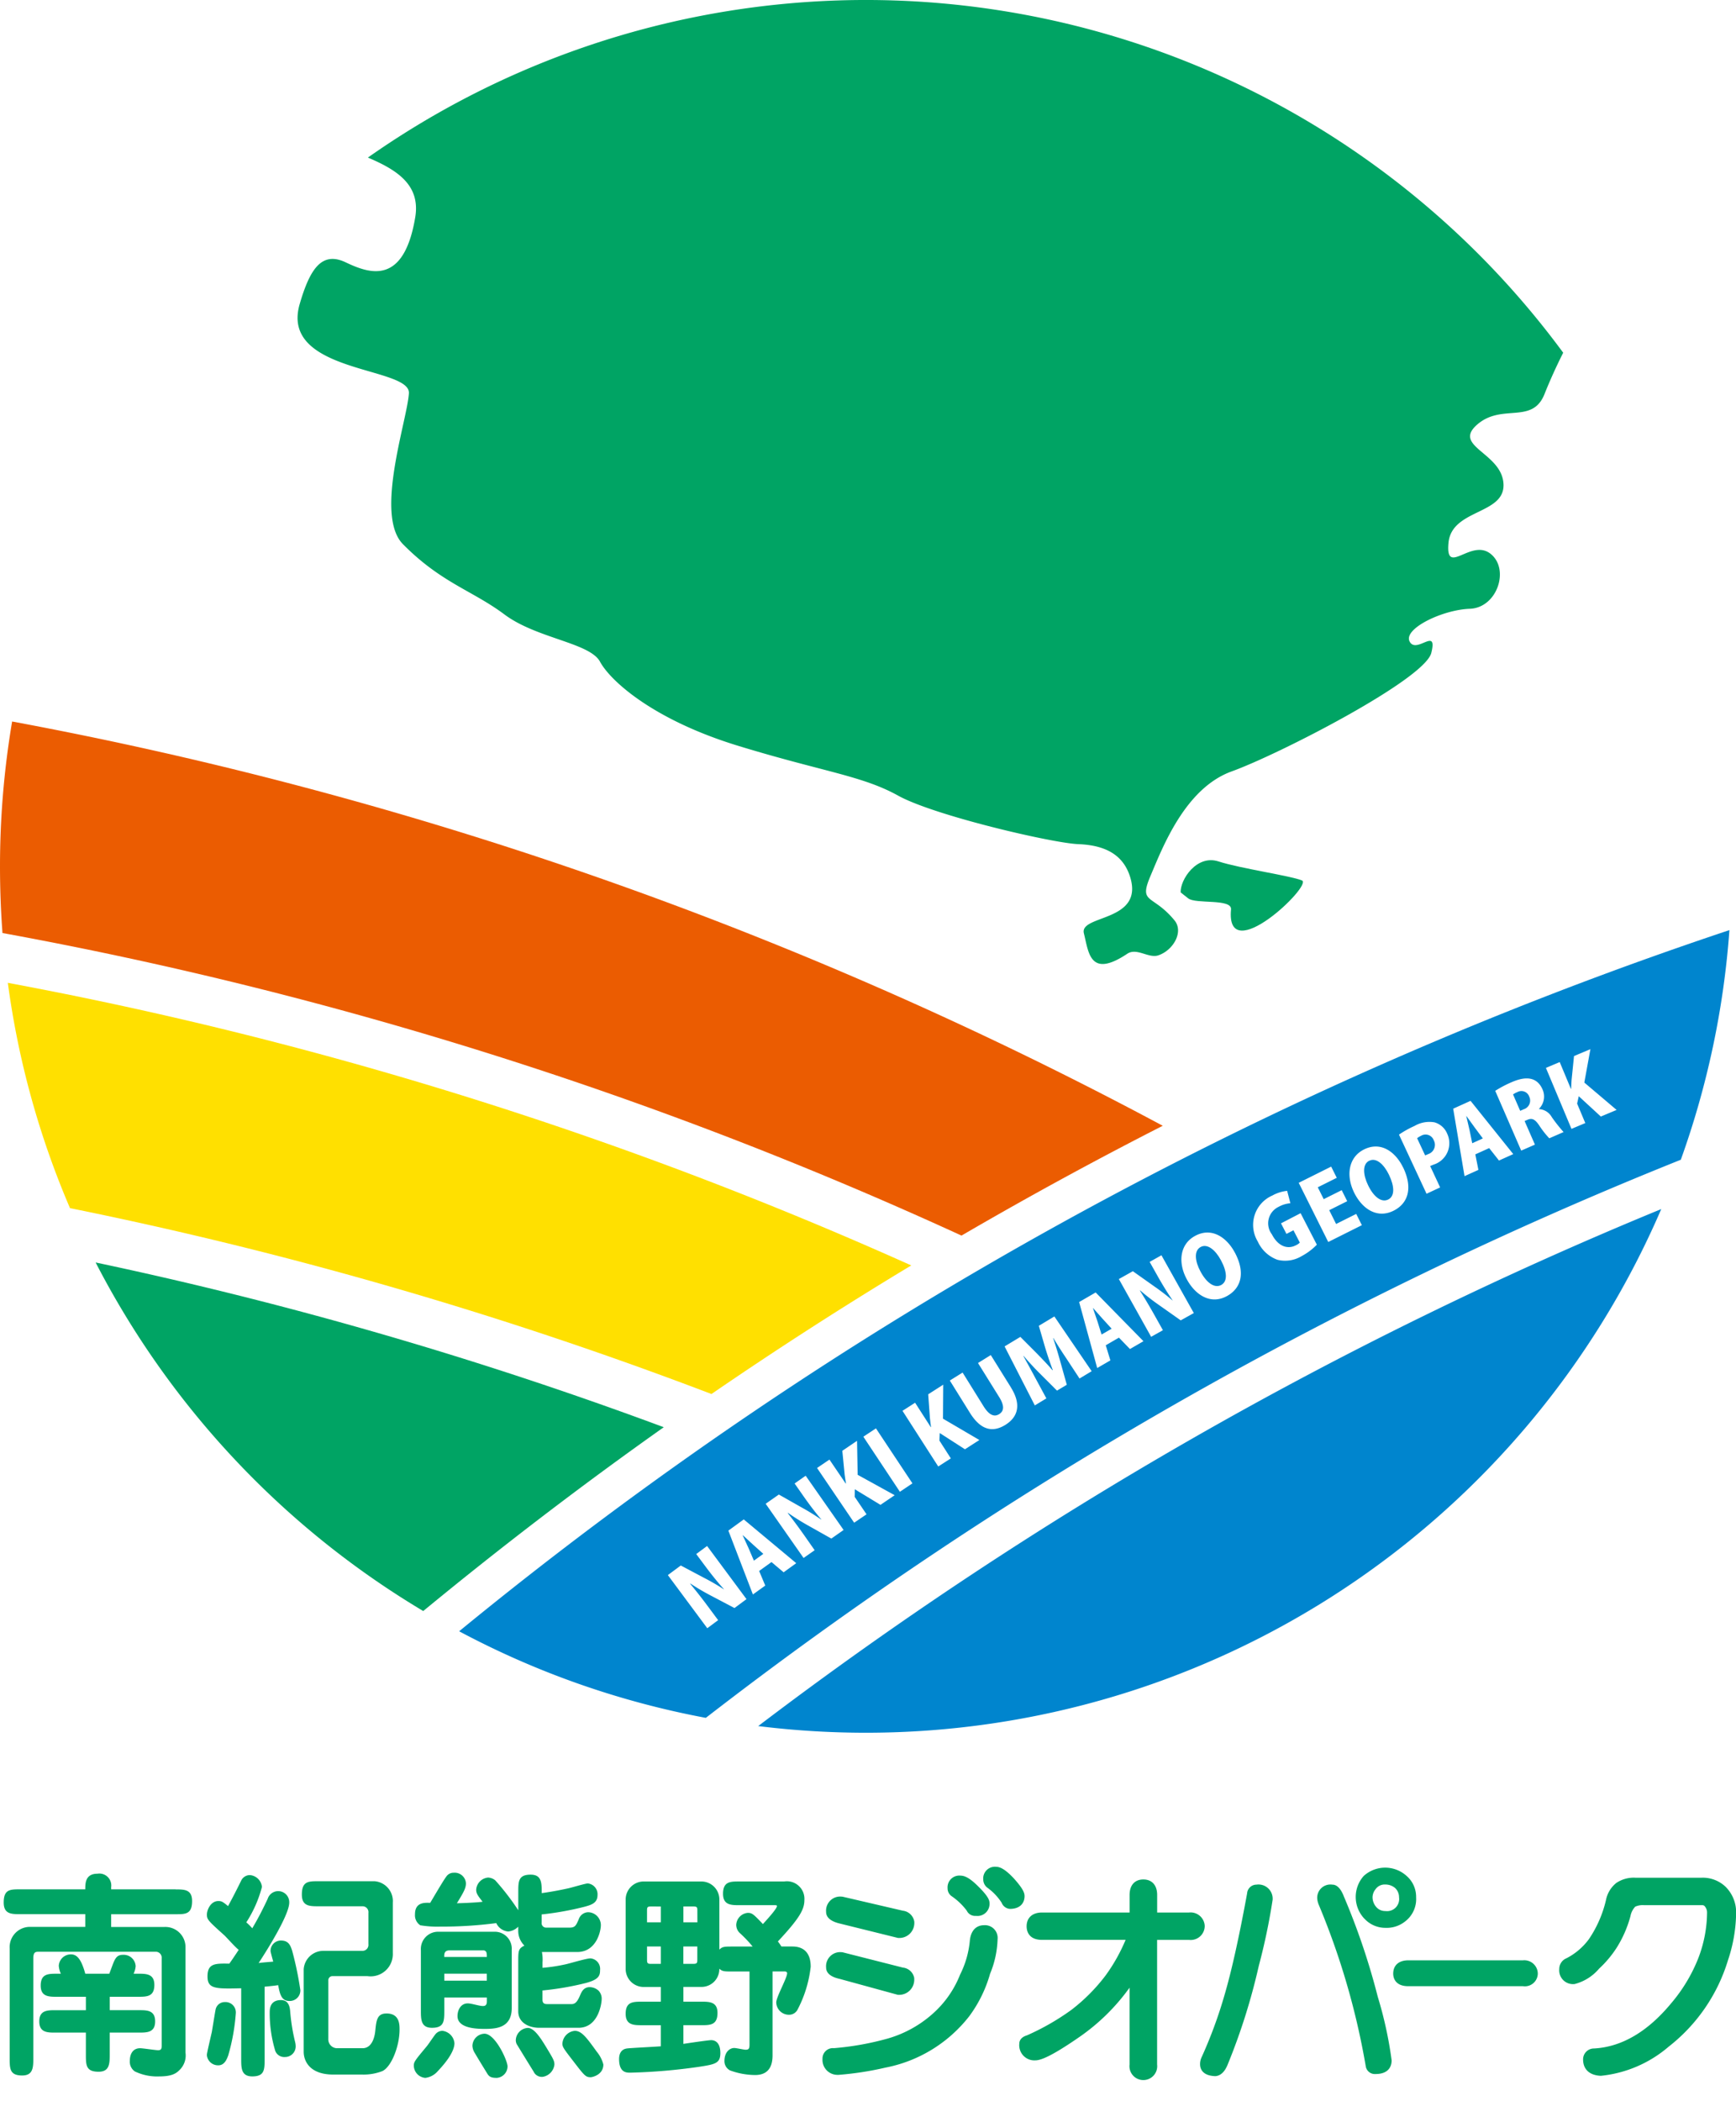<svg xmlns="http://www.w3.org/2000/svg" xmlns:xlink="http://www.w3.org/1999/xlink" width="124" height="150" viewBox="0 0 124 150"><defs><clipPath id="a"><rect width="124" height="150" transform="translate(80 40)" fill="#fff" stroke="#707070" stroke-width="1"/></clipPath><clipPath id="b"><rect width="124" height="150" fill="none"/></clipPath></defs><g transform="translate(-80 -40)" clip-path="url(#a)"><g transform="translate(80 40)" clip-path="url(#b)"><path d="M93,62.856c-.779-.331-4.4-.851-5.967-1.359s-2.745,1.321-2.7,2.213l.539.425c.536.424,3.131,0,3.058.788-.4,4.237,5.85-1.734,5.071-2.066Z" fill="#00a464"/><path d="M68.677,88.209a288.45,288.45,0,0,0-68.5-21.6Q0,64.253,0,61.848a62.155,62.155,0,0,1,.866-10.34A283.98,283.98,0,0,1,83.054,80.369Q75.761,84.084,68.677,88.209Z" fill="#eb5c01"/><path d="M50.819,99.519A289.922,289.922,0,0,0,5,86.249,61.4,61.4,0,0,1,.559,70.164,285.132,285.132,0,0,1,65.09,90.339q-7.259,4.371-14.271,9.18Z" fill="#ffe000"/><path d="M26.282,11.246a61.856,61.856,0,0,1,85.375,13.935c-.446.881-.923,1.917-1.34,2.963-.877,2.184-3.046.62-4.816,2.177s1.762,1.993,1.891,4.215-3.7,1.778-3.928,4.217,1.588-.316,2.991.772.5,3.866-1.47,3.936-4.782,1.439-4.293,2.346,2.014-1.106,1.545.8-10.921,7.261-14.253,8.461-4.94,5.426-5.805,7.462.141,1.266,1.713,3.174c.671.812-.078,2.139-1.161,2.5-.7.225-1.534-.566-2.21-.116-2.69,1.794-2.758-.107-3.1-1.453s4.291-.792,3.309-4.009c-.512-1.677-1.881-2.291-3.714-2.363S66.723,58.226,64.151,56.8s-5.317-1.689-11.416-3.553-9.142-4.648-9.876-6.007-4.53-1.656-6.826-3.373-4.508-2.246-7.249-5.016c-2.057-2.079.309-8.859.423-10.778s-9.248-1.4-7.8-6.368c.737-2.538,1.591-3.782,3.286-2.976s4.145,1.68,4.965-3.208c.391-2.323-1.308-3.393-3.376-4.27ZM6.831,90.128a62.127,62.127,0,0,0,23.4,24.884q8.382-6.9,17.181-13.123A286.615,286.615,0,0,0,6.831,90.128Z" fill="#00a464"/><path d="M9.936,145.108h-2.1v1.538c0,.658,0,1.255-.792,1.255-.91,0-.91-.471-.91-1.255v-1.538H3.964c-.572,0-1.159,0-1.159-.8s.587-.8,1.159-.8H6.135v-.957H4.081c-.586,0-1.174,0-1.174-.8,0-.847.543-.847,1.174-.847h.265a1.652,1.652,0,0,1-.147-.565.86.86,0,0,1,.88-.816c.425,0,.733.361,1.012,1.38H7.808l.147-.392c.249-.675.352-.957.835-.957a.856.856,0,0,1,.9.815,1.549,1.549,0,0,1-.147.534h.308c.586,0,1.174,0,1.174.8,0,.847-.543.847-1.174.847H7.837v.957h2.1c.557,0,1.144,0,1.144.8s-.587.8-1.144.8Zm2.611-10.229H7.94v-.157a.85.85,0,0,0-.984-.957c-.865,0-.865.69-.865,1.114H1.44c-.72,0-1.175,0-1.175.942,0,.831.558.831,1.175.831H6.09v.91H2.041A1.449,1.449,0,0,0,.691,139.1v7.813c0,.769,0,1.256.895,1.256.793,0,.793-.6.793-1.256v-7.106c0-.471.176-.471.41-.471h8.378a.425.425,0,0,1,.381.471v6.228c0,.188-.014.329-.25.329-.2,0-1.084-.141-1.291-.141-.513,0-.733.409-.733.9a.843.843,0,0,0,.352.753,3.654,3.654,0,0,0,1.731.36c.969,0,1.262-.235,1.526-.518a1.441,1.441,0,0,0,.367-1.177v-7.562a1.438,1.438,0,0,0-1.511-1.412H7.94v-.91h4.607c.7,0,1.174,0,1.174-.941,0-.831-.557-.831-1.174-.831Zm3.52,8.048a.668.668,0,0,0-.66.5c-.044.189-.234,1.4-.279,1.648-.059.267-.352,1.49-.352,1.631a.8.8,0,0,0,.821.737c.455,0,.616-.471.705-.706a14.52,14.52,0,0,0,.542-3.013A.74.74,0,0,0,16.067,142.927Zm4.006-4.393a.74.74,0,0,0-.748.754c0,.063.131.534.191.753-.177.016-.822.063-1.042.1.7-1.067,2.186-3.467,2.186-4.314a.789.789,0,0,0-1.541-.267c-.293.627-.645,1.333-1.1,2.1a4.386,4.386,0,0,0-.425-.423,8.712,8.712,0,0,0,1.116-2.527.938.938,0,0,0-.866-.847.69.69,0,0,0-.616.392c-.308.628-.587,1.176-.939,1.821-.366-.3-.455-.362-.69-.362-.557,0-.821.643-.821.972,0,.362.132.472,1.262,1.491.162.157.836.91,1.012,1.02-.367.55-.513.77-.674.988-1-.016-1.556-.031-1.556.911,0,.893.558.893,2.406.847v5.035c0,.659,0,1.256.792,1.256.881,0,.881-.486.881-1.256V141.83c.5-.047.792-.079.968-.111.117.612.221,1.13.793,1.13a.752.752,0,0,0,.792-.768,23.777,23.777,0,0,0-.587-2.824c-.117-.36-.25-.722-.792-.722Zm7.527,5.209c-.675,0-.72.518-.793,1.224-.028.314-.176,1.255-.909,1.255H24.05a.635.635,0,0,1-.6-.674v-4.141a.3.3,0,0,1,.264-.33h2.539a1.586,1.586,0,0,0,1.805-1.646v-3.609A1.421,1.421,0,0,0,26.75,134.3h-4c-.72,0-1.189,0-1.189.957,0,.832.558.832,1.189.832h3.14a.419.419,0,0,1,.425.47V138.8a.424.424,0,0,1-.4.471h-2.8a1.408,1.408,0,0,0-1.423,1.317v5.884c0,.691.455,1.631,2.113,1.631H25.87a3.694,3.694,0,0,0,1.452-.251c.661-.33,1.218-1.82,1.218-2.95,0-.377,0-1.161-.939-1.161Zm-6.882-.235c-.044-.423-.22-.722-.645-.722-.514,0-.807.267-.807.847a9.243,9.243,0,0,0,.4,2.793.686.686,0,0,0,.689.424.756.756,0,0,0,.764-.8,1.356,1.356,0,0,0-.046-.3,13.7,13.7,0,0,1-.352-2.243Zm10.9,1.474a.638.638,0,0,0-.484.205c-.118.125-.558.8-.676.926-.807.972-.9,1.082-.9,1.349a.892.892,0,0,0,.822.878,1.393,1.393,0,0,0,.88-.47c.235-.252,1.2-1.255,1.2-2.008a.976.976,0,0,0-.851-.88Zm2.993.205a.886.886,0,0,0-.866.863,1.028,1.028,0,0,0,.132.455c.235.393.294.5.924,1.522.148.25.309.313.69.313a.829.829,0,0,0,.762-.816c0-.423-.88-2.337-1.643-2.337Zm6.442-.205a.974.974,0,0,0-.881.911c0,.25.088.361.851,1.349.734.956.822,1.051,1.174,1.051.089,0,.9-.157.9-.91a2.339,2.339,0,0,0-.47-.91c-.733-1.02-1.086-1.491-1.569-1.491Zm-4.5-5.741v4.11c0,1.412-1.1,1.491-1.907,1.491-.485,0-1.967,0-1.967-.911,0-.437.235-.909.734-.909.265,0,.821.188,1.071.188.1,0,.293,0,.293-.328V142.6H31.736v.91c0,.769,0,1.255-.881,1.255-.792,0-.792-.6-.792-1.255v-4.283a1.232,1.232,0,0,1,1.306-1.318h4.05A1.21,1.21,0,0,1,36.549,139.241ZM34.773,140.9H31.736v.5h3.037Zm0-1.193a1.093,1.093,0,0,0-.029-.329.237.237,0,0,0-.206-.142H32.132c-.367,0-.41.2-.4.471Zm-4.739-2.259a7.392,7.392,0,0,0,1.394.094,30.28,30.28,0,0,0,4.02-.251,1.038,1.038,0,0,0,.851.6,1.16,1.16,0,0,0,.718-.345v.267a1.462,1.462,0,0,0,.441,1.083c-.441.219-.441.377-.441,1.192v3.5c0,.846.808,1.176,1.5,1.176h2.8c1.467,0,1.658-1.835,1.658-2.008a.835.835,0,0,0-.221-.643.958.958,0,0,0-.63-.251c-.44,0-.587.346-.689.582-.206.5-.381.628-.6.628H39.116c-.162,0-.367,0-.367-.315V142.1a20.878,20.878,0,0,0,3.1-.534c.939-.252,1.013-.534,1.013-.926a.75.75,0,0,0-.69-.831c-.294,0-1.527.376-1.776.424a12.068,12.068,0,0,1-1.644.25v-.392a2.757,2.757,0,0,0-.044-.737h2.523c1.365,0,1.688-1.474,1.688-1.93a.926.926,0,0,0-.91-.91.728.728,0,0,0-.675.518c-.191.424-.25.581-.646.581H39.026a.319.319,0,0,1-.337-.361v-.58a21.442,21.442,0,0,0,3.067-.55c.454-.125.924-.251.924-.831a.774.774,0,0,0-.7-.832c-.161,0-1.159.3-1.379.346-.837.187-1.644.313-1.907.345,0-.737,0-1.318-.793-1.318-.881,0-.881.487-.881,1.255v1.287a17.837,17.837,0,0,0-1.642-2.134.865.865,0,0,0-.513-.2.931.931,0,0,0-.852.862c0,.281.118.424.456.863-.059.016-.719.079-1.834.109.469-.767.646-1.066.646-1.427a.806.806,0,0,0-.866-.753.627.627,0,0,0-.542.283c-.206.267-.983,1.6-1.145,1.868-.4-.016-1.086-.048-1.086.815a.854.854,0,0,0,.4.8Zm7.659,7.326a.907.907,0,0,0-.851.879.692.692,0,0,0,.059.267c.411.675.953,1.554,1.217,1.977a.638.638,0,0,0,.689.361,1,1,0,0,0,.793-.863c0-.266-.059-.377-.572-1.224-.367-.6-.851-1.4-1.335-1.4Zm20.217-4.392a8.651,8.651,0,0,1-.954,3.108.678.678,0,0,1-.6.344.905.905,0,0,1-.91-.879c0-.391.777-1.741.777-2.086,0-.094-.1-.126-.16-.126h-.881v5.993c0,.972-.455,1.4-1.247,1.4a5.267,5.267,0,0,1-1.79-.33.742.742,0,0,1-.4-.659c0-.659.382-.941.705-.941.133,0,.69.125.807.125.251,0,.279-.11.279-.392v-5.193H52.35c-.616,0-.749,0-.97-.2a1.272,1.272,0,0,1-1.246,1.3h-1.32V142.9h1.262c.586,0,1.173,0,1.173.8,0,.879-.527.879-1.173.879H48.814v1.334c.293-.047,1.79-.267,1.981-.267s.659.079.659.925c0,.723-.366.8-1.482.973a40.752,40.752,0,0,1-4.959.424c-.264,0-.793,0-.793-.973,0-.376.147-.69.543-.752.131-.031,2.054-.125,2.436-.157v-1.506H45.864c-.587,0-1.174,0-1.174-.816,0-.863.528-.863,1.174-.863H47.2v-1.051H45.937a1.287,1.287,0,0,1-1.247-1.271v-4.989a1.289,1.289,0,0,1,1.247-1.27h4.2a1.284,1.284,0,0,1,1.246,1.27v3.593c.221-.219.354-.219.97-.219h1.408a9.193,9.193,0,0,0-.91-.957.8.8,0,0,1-.263-.6.9.9,0,0,1,.821-.847c.308,0,.4.079,1.086.8.22-.25,1-1.081,1-1.285,0-.064-.059-.064-.205-.064H52.818c-.586,0-1.173,0-1.173-.815,0-.878.528-.878,1.173-.878h3.2a1.253,1.253,0,0,1,1.438,1.333c0,.659-.337,1.286-1.893,2.949a3.421,3.421,0,0,1,.25.361H56.6c.866,0,1.306.518,1.306,1.427ZM47.2,138.959h-.983v.941c0,.236.029.3.264.3H47.2v-1.24Zm0-2.855H46.48c-.234,0-.264.063-.264.282v.848H47.2Zm2.611,2.855h-1v1.24h.719c.249,0,.278-.063.278-.3v-.941Zm0-2.574c0-.219-.029-.282-.278-.282h-.719v1.13h1Zm23.371-1.028c0-.211-.092-.509-.762-1.254-.541-.579-.934-.833-1.279-.833a.835.835,0,0,0-.909.908.739.739,0,0,0,.315.6,4.018,4.018,0,0,1,1,1.06.684.684,0,0,0,.59.438c.654,0,1.046-.345,1.046-.923Zm-13.153,1.975,4.076,1.009.041.01h.041a1.069,1.069,0,0,0,1.121-1.111l0-.042-.007-.041a.933.933,0,0,0-.815-.752l-4.279-.995-.039-.009h-.038a1.007,1.007,0,0,0-1.122,1.091c0,.4.342.687,1.017.839Zm7.989-1.935a.674.674,0,0,1-.333-.589.84.84,0,0,1,.923-.907c.341,0,.727.233,1.251.755.722.708.821,1,.821,1.209a.862.862,0,0,1-.963.911l-.11,0a.654.654,0,0,1-.554-.376,4.587,4.587,0,0,0-1.034-1Zm1.6,1.035.1,0,.035,0c-.042,0-.084,0-.132,0Zm-9.6,4.852,4.072,1.115.045.012h.046a1.077,1.077,0,0,0,1.121-1.127l0-.043L65.3,141.2a.916.916,0,0,0-.808-.733l-4.278-1.086-.041-.012h-.043a1.007,1.007,0,0,0-1.122,1.091c0,.406.34.683,1.012.823Zm10.261-3.843c-.261,0-.88.1-1,1.05a6.768,6.768,0,0,1-.7,2.475,7.3,7.3,0,0,1-1.828,2.678,8.245,8.245,0,0,1-3.333,1.885,20.427,20.427,0,0,1-3.855.69.741.741,0,0,0-.813.77,1.069,1.069,0,0,0,1.1,1.135l.023,0H59.9a22.479,22.479,0,0,0,3.333-.514,9.993,9.993,0,0,0,6.009-3.685,9.373,9.373,0,0,0,1.477-3.016,6.936,6.936,0,0,0,.537-2.468.907.907,0,0,0-.971-1Zm15.772.078,0-.032a1.01,1.01,0,0,0-1.12-.953H82.654v-1.252c0-.693-.368-1.107-.986-1.107s-.983.414-.983,1.107v1.252H74.437c-.693,0-1.107.369-1.107.985,0,.292.108.969,1.107.969H80.4a12.477,12.477,0,0,1-1.423,2.532,12.861,12.861,0,0,1-2.447,2.463,17.238,17.238,0,0,1-3.179,1.822c-.472.144-.544.433-.544.6a1.081,1.081,0,0,0,1.163,1.183H74c.331-.024,1.008-.219,3.082-1.655a14.665,14.665,0,0,0,3.6-3.532v5.488a.989.989,0,0,0,.959,1.107l.024,0,.025,0a.988.988,0,0,0,.96-1.107v-8.9h2.279a1,1,0,0,0,1.12-.936l0-.033Zm3.7-2.975a.673.673,0,0,0-.67.6l0,.006v.008c-.569,3.11-1.112,5.557-1.617,7.273a32.575,32.575,0,0,1-1.652,4.473,1.123,1.123,0,0,0-.093.465c0,.242.1.806,1.061.846l.022,0,.023,0c.36-.033.647-.3.852-.791a44.326,44.326,0,0,0,2.238-7.086,44.389,44.389,0,0,0,.989-4.729v-.029a1.014,1.014,0,0,0-1.153-1.037Zm6.213.773c-.144-.333-.383-.773-.8-.773a.943.943,0,0,0-1.077.968,1.253,1.253,0,0,0,.08.384l0,.014.006.013a53.067,53.067,0,0,1,3.378,11.571.657.657,0,0,0,.7.571c1.04,0,1.152-.678,1.152-.969a28.189,28.189,0,0,0-.991-4.546,49.375,49.375,0,0,0-2.452-7.232Zm1.49,1.656a2.253,2.253,0,0,1-.054-3.039l.01-.01.011-.011a2.277,2.277,0,0,1,3.03-.008,1.974,1.974,0,0,1,.7,1.548,2,2,0,0,1-.762,1.7,2.115,2.115,0,0,1-1.429.476,2.027,2.027,0,0,1-1.5-.654Zm.584-1.526a1.08,1.08,0,0,0,.254.682.828.828,0,0,0,.661.3.865.865,0,0,0,.979-.979.892.892,0,0,0-.3-.68,1.079,1.079,0,0,0-.681-.235.8.8,0,0,0-.7.34.937.937,0,0,0-.213.575Zm10.745,4.5h-8.193c-.674,0-1.076.357-1.076.954,0,.208.077.893,1.076.893h8.193a.924.924,0,0,0,1.059-.865l0-.031,0-.031a.964.964,0,0,0-1.059-.92ZM123.3,134.74a2.357,2.357,0,0,0-1.764-.689h-4.719a2.22,2.22,0,0,0-1.368.374,2.073,2.073,0,0,0-.739,1.232,8.339,8.339,0,0,1-1.217,2.779,4.589,4.589,0,0,1-1.61,1.368.822.822,0,0,0-.507.763.981.981,0,0,0,1.06,1.076h.03a3.394,3.394,0,0,0,1.754-1.1,7.66,7.66,0,0,0,1.268-1.513,8.25,8.25,0,0,0,.973-2.235,1.345,1.345,0,0,1,.341-.678,1.3,1.3,0,0,1,.615-.108h4.167a.232.232,0,0,1,.212.117.666.666,0,0,1,.137.4,9.243,9.243,0,0,1-.638,3.3,11.447,11.447,0,0,1-1.918,3.18c-1.687,2.041-3.542,3.127-5.518,3.235h-.013l-.013,0a.774.774,0,0,0-.755.782c0,.7.452,1.128,1.243,1.168h.038a8.784,8.784,0,0,0,4.832-2.08,12.37,12.37,0,0,0,4.236-6.17,10.961,10.961,0,0,0,.582-3.416,2.559,2.559,0,0,0-.706-1.779Z" fill="#00a464"/><path d="M104.735,79.682c.062.287.169.715.229.982l.195.951.757-.343-.579-.777c-.172-.231-.417-.582-.592-.819l-.011,0Z" fill="#0085ce"/><path d="M54.161,123.222a286.954,286.954,0,0,1,64.5-36.906A61.863,61.863,0,0,1,61.849,123.7a62.527,62.527,0,0,1-7.688-.475ZM123.53,66.4a61.547,61.547,0,0,1-3.472,16.394,289.752,289.752,0,0,0-69.642,39.844,61.38,61.38,0,0,1-17.62-6.181A285.688,285.688,0,0,1,123.531,66.4ZM53.321,114.162l-2.815-3.794-.776.576.671.9c.467.628.936,1.2,1.309,1.608l-.01.008a15.926,15.926,0,0,0-1.416-.821l-1.656-.878-.924.685,2.816,3.793.776-.575-.692-.932c-.5-.677-.952-1.242-1.305-1.665l.02-.015a16.079,16.079,0,0,0,1.459.859l1.686.887.858-.637Zm3.549-2.57-3.744-3.121-1.1.8,1.753,4.559.882-.636-.436-1.042.882-.636.866.731.9-.651Zm3.386-2.369-2.708-3.871-.79.554.644.921c.449.641.9,1.226,1.263,1.645l-.01.008a16.065,16.065,0,0,0-1.392-.861l-1.631-.924-.941.659,2.707,3.87.791-.554-.665-.951c-.484-.691-.917-1.268-1.257-1.7l.019-.014a16.606,16.606,0,0,0,1.434.9l1.66.934.877-.613Zm3.647-2.481-2.641-1.455-.045-2.427-1.051.713.168,1.717c.031.208.058.411.093.615l-.015.011L59.246,104.2l-.885.6,2.65,3.907.885-.6-.847-1.248.011-.539,1.832,1.112,1.01-.686Zm1.275-.839-2.61-3.931-.9.594,2.61,3.932.895-.6Zm4.779-3.1-2.6-1.523.017-2.428L66.3,99.54l.125,1.72c.025.209.047.413.077.618l-.015.01-1.123-1.747-.9.578,2.553,3.974.9-.578-.815-1.27.024-.539,1.8,1.158,1.027-.66Zm2.26-3.743L70.77,96.738l-.913.568,1.508,2.423c.4.638.35,1.013,0,1.229s-.712.069-1.1-.547l-1.508-2.424-.913.569,1.44,2.313c.72,1.156,1.555,1.458,2.531.851.96-.6,1.111-1.512.4-2.658Zm5.759-1.171-2.664-3.907-1.11.667.439,1.511c.163.543.36,1.131.557,1.647l-.022.012c-.365-.429-.777-.851-1.181-1.264l-1.112-1.114-1.126.679,2.158,4.212.826-.5-.8-1.48c-.24-.448-.557-1.034-.844-1.546l.015-.009c.383.447.829.928,1.162,1.255L75.5,99.277l.7-.419-.474-1.688c-.124-.453-.313-1.088-.5-1.638l.016-.01c.316.537.662,1.064.941,1.48l.926,1.41.869-.523Zm3.7-2.14-3.415-3.48-1.18.684,1.29,4.711.941-.545-.329-1.08.941-.545.788.813Zm3.594-2.013L82.96,89.614l-.842.472.55.98c.382.683.775,1.311,1.09,1.763l-.01.006a16.187,16.187,0,0,0-1.3-1l-1.53-1.083-1,.56,2.306,4.123.842-.471L82.5,93.954c-.411-.736-.784-1.353-1.08-1.819l.021-.011a16.367,16.367,0,0,0,1.337,1.037l1.559,1.1.934-.521Zm2.917-4.343c-.546-1.01-1.607-1.819-2.816-1.166-1.118.6-1.237,1.925-.6,3.1.615,1.139,1.709,1.825,2.853,1.208,1.048-.566,1.348-1.693.567-3.139Zm5.875-.531L92.9,86.61l-1.4.724.39.754.5-.258.454.879a.884.884,0,0,1-.279.191c-.575.3-1.258.107-1.718-.783a1.3,1.3,0,0,1,.485-1.962,2.058,2.058,0,0,1,.838-.255l-.231-.885a2.757,2.757,0,0,0-1.057.334,2.285,2.285,0,0,0-1.039,3.286,2.465,2.465,0,0,0,1.4,1.3,2.276,2.276,0,0,0,1.735-.263,4.367,4.367,0,0,0,1.084-.814Zm3.211-1.4-.4-.8-1.437.718-.492-.984,1.285-.642-.393-.788-1.285.642-.424-.847,1.356-.677-.4-.8-2.318,1.157,2.11,4.225,2.4-1.2Zm2.943-4.124c-.5-1.034-1.522-1.888-2.761-1.291-1.143.553-1.323,1.866-.744,3.066.563,1.166,1.624,1.9,2.8,1.335,1.072-.518,1.424-1.63.709-3.11Zm3.145-2.428a1.4,1.4,0,0,0-.893-.785,2.1,2.1,0,0,0-1.426.254A7.275,7.275,0,0,0,99.928,81l1.968,4.222.971-.452-.713-1.529c.068-.026.154-.059.248-.1a1.6,1.6,0,0,0,.956-2.233Zm4.727,1.479-3.048-3.8-1.241.561.81,4.816.991-.447-.22-1.108.99-.448.7.888,1.014-.457Zm3.6-1.567a11.19,11.19,0,0,1-.846-1.07,1.118,1.118,0,0,0-.9-.573l-.012-.023a1.239,1.239,0,0,0,.254-1.375c-.515-1.188-1.674-.757-2.251-.506a8.078,8.078,0,0,0-1.131.6l1.856,4.267.98-.427L108.9,80.03l.19-.082c.331-.145.542-.07.866.415a6.366,6.366,0,0,0,.707.9l1.019-.444Zm3.778-1.589-2.3-1.949L113.6,74.9l-1.171.492-.174,1.716c-.012.21-.024.414-.031.622l-.016.008-.8-1.916-.986.414,1.826,4.354.987-.414-.584-1.391.117-.526,1.577,1.451,1.126-.472Z" fill="#0085ce"/><path d="M78.067,93.391c.091.279.24.694.327.955l.29.926.719-.416-.654-.715c-.195-.213-.474-.538-.671-.756l-.011.006Z" fill="#0085ce"/><path d="M85.762,89.022c-.506.273-.4,1.035-.013,1.75.424.8,1,1.223,1.479.964s.418-.961-.021-1.773c-.391-.725-.961-1.2-1.445-.941Z" fill="#0085ce"/><path d="M97.81,82.86c-.518.249-.446,1.016-.093,1.747.388.816.944,1.267,1.434,1.03s.461-.941.06-1.772c-.359-.742-.907-1.244-1.4-1Z" fill="#0085ce"/><path d="M101.5,81.088a1.219,1.219,0,0,0-.277.17l.571,1.224a2.3,2.3,0,0,0,.226-.093.693.693,0,0,0,.391-.985.623.623,0,0,0-.911-.317Z" fill="#0085ce"/><path d="M108.382,77.965a1.37,1.37,0,0,0-.307.167l.51,1.17.257-.113a.648.648,0,0,0,.391-.895.592.592,0,0,0-.85-.329Z" fill="#0085ce"/><path d="M53.048,109.605c.118.269.308.667.42.917l.382.893.673-.485-.722-.648c-.214-.192-.526-.487-.743-.684l-.009.007Z" fill="#0085ce"/></g></g></svg>